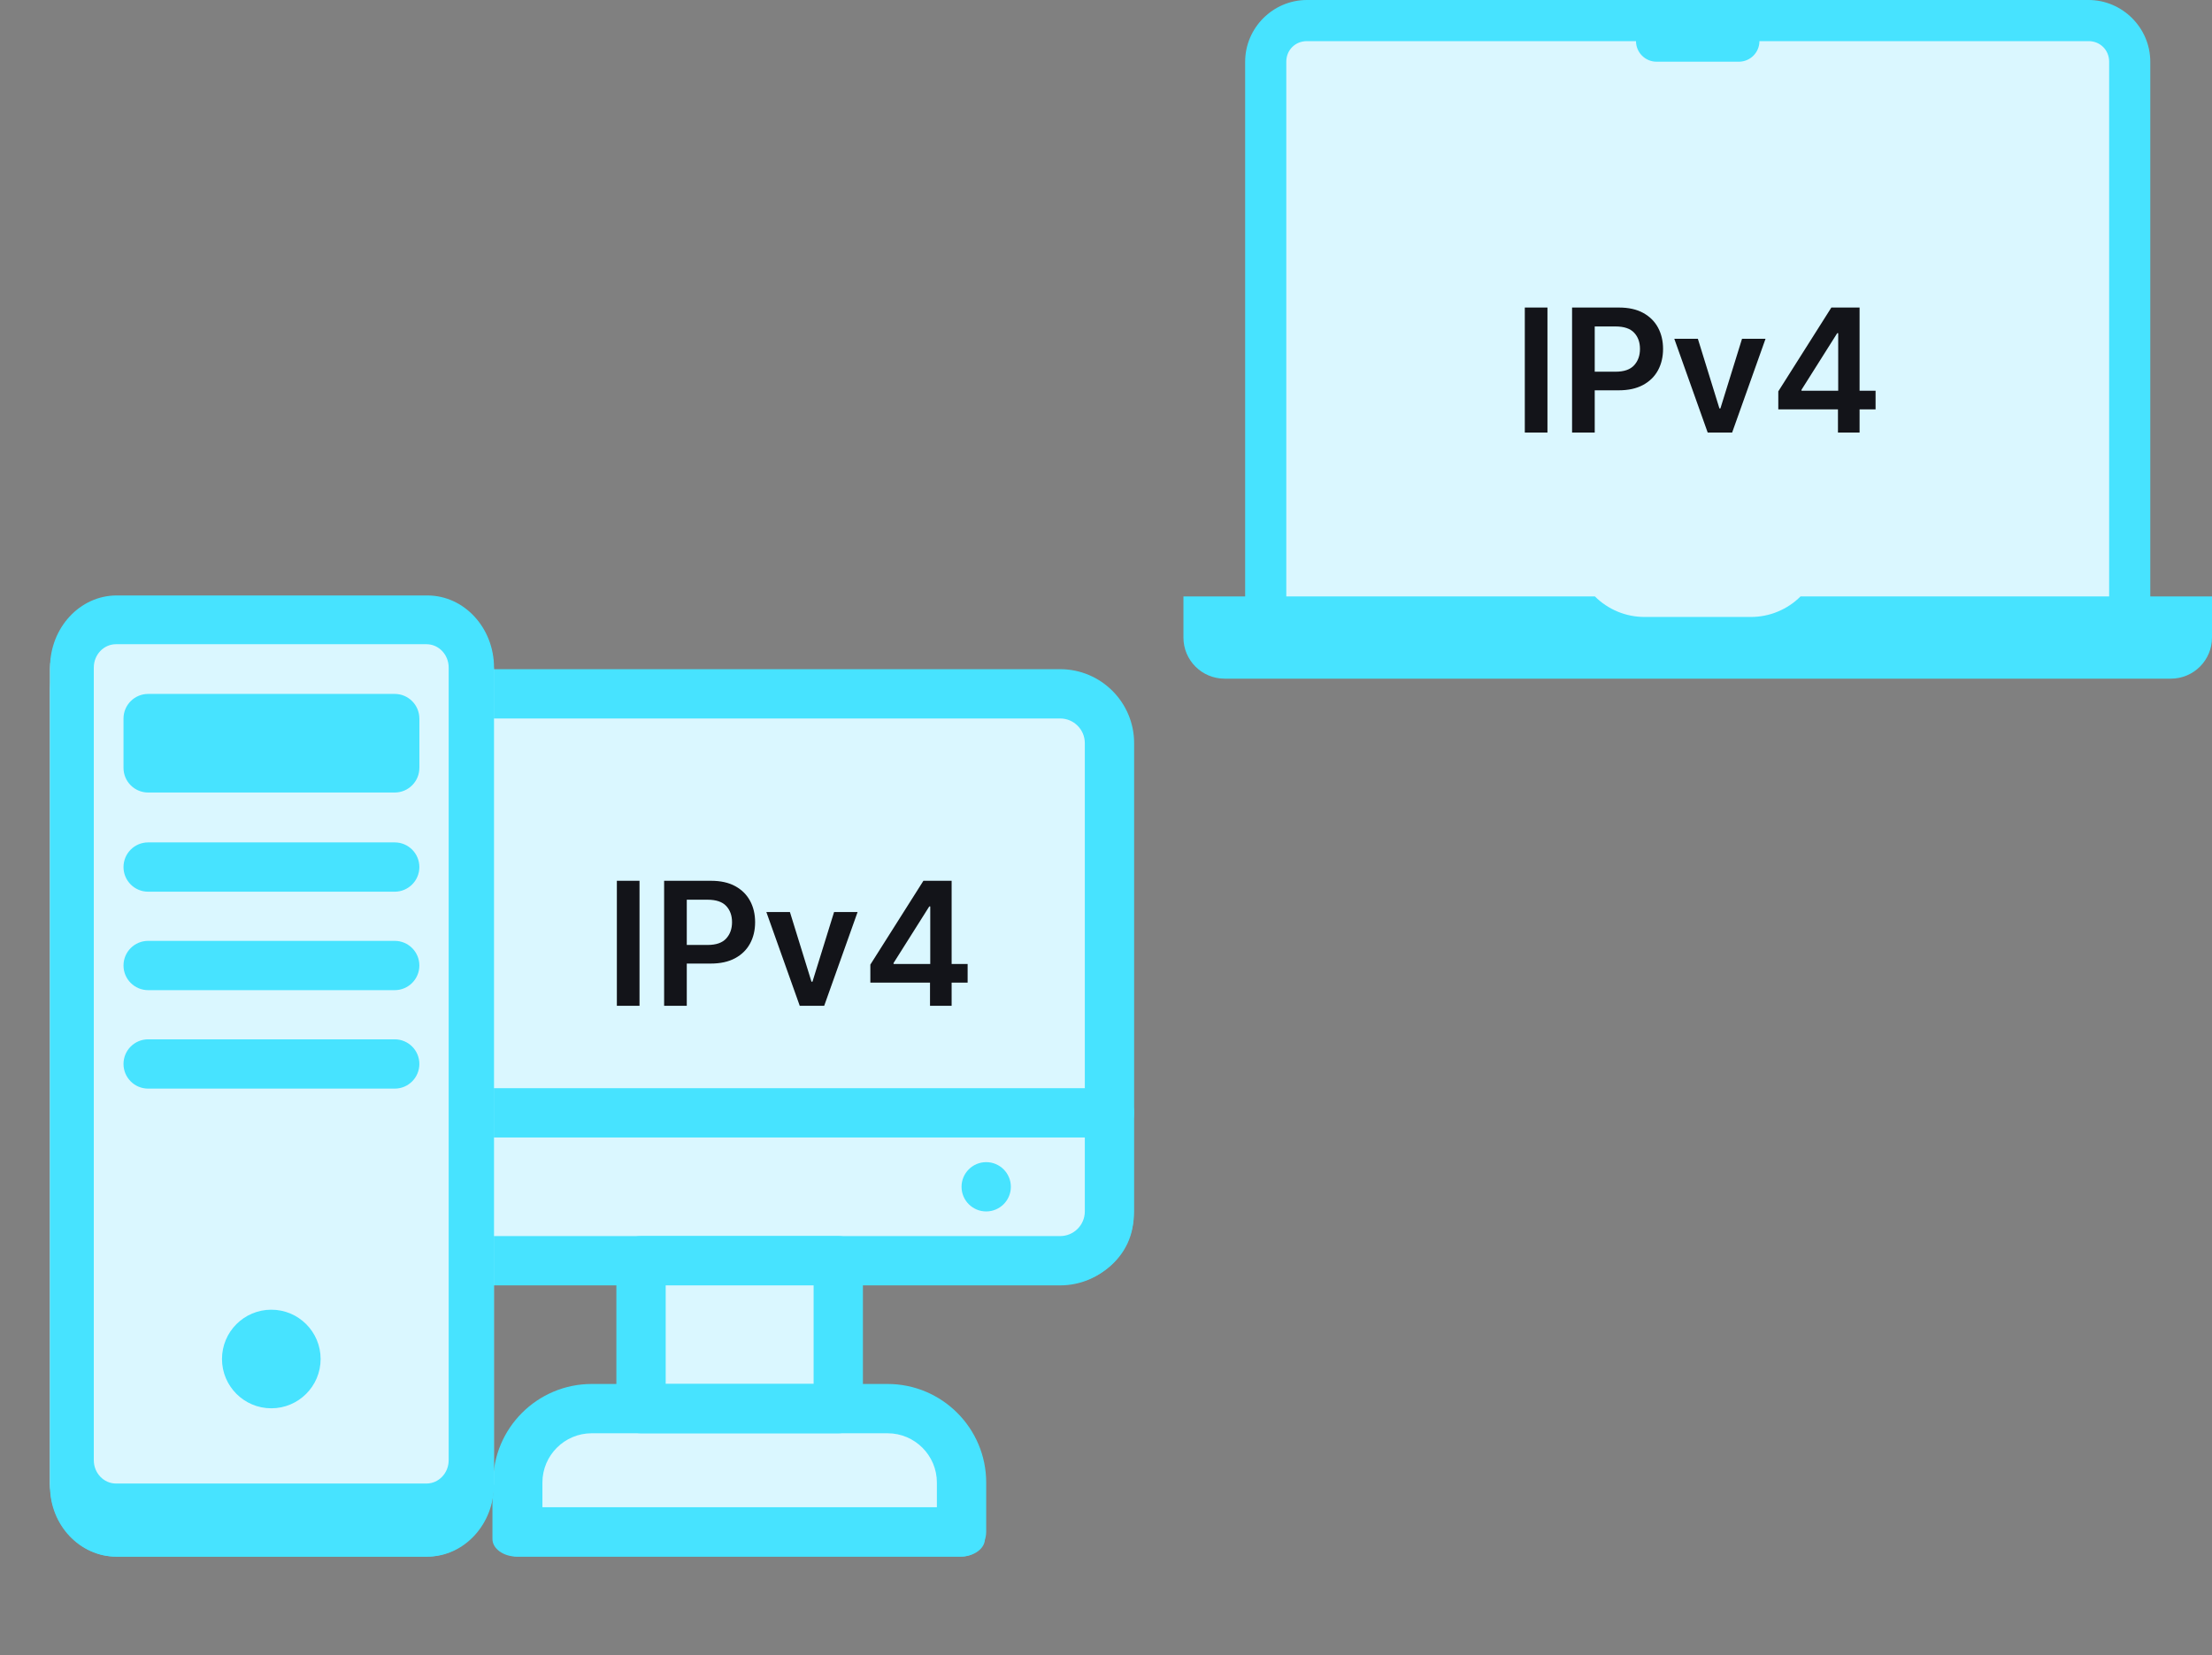 <?xml version="1.0" encoding="utf-8"?>
<svg width="1414.932px" height="1059px" viewBox="0 0 1414.932 1059" version="1.1" xmlns:xlink="http://www.w3.org/1999/xlink" xmlns="http://www.w3.org/2000/svg">
  <rect x="0" y="0" width="1414.932" height="1059" fill="#808080" stroke="none"/>
  <defs>
    <path d="M757 0L757 0L757 757L0 757L0 0L757 0Z" id="path_1" />
    <path d="M0 0L377 0L377 236L0 236L0 0Z" id="path_2" />
    <path d="M0 0L526.555 0L526.555 338.425L0 338.425L0 0Z" id="path_3" />
    <clipPath id="clip_1">
      <use xlink:href="#path_1" clip-rule="evenodd" fill-rule="evenodd" />
    </clipPath>
    <clipPath id="clip_2">
      <use xlink:href="#path_2" clip-rule="evenodd" fill-rule="evenodd" transform="translate(0, -51.438)" />
    </clipPath>
    <clipPath id="clip_3">
      <use xlink:href="#path_3" clip-rule="evenodd" fill-rule="evenodd" transform="translate(0, -102.65)" />
    </clipPath>
  </defs>
  <g id="Group-65">
    <g id="Group-40" transform="translate(757 0)">
      <path d="M62.009 16.816L595.922 16.816L595.922 406.74L62.009 406.74L62.009 16.816Z" id="Rectangle" fill="#DAF7FF" fill-rule="evenodd" stroke="none" />
      <path d="M78.952 0C57.306 0 39.476 17.83 39.476 39.476L39.476 381.6L0 381.6L0 407.918C0 422.458 11.777 434.235 26.317 434.235L631.614 434.235C646.154 434.235 657.931 422.458 657.931 407.918L657.931 381.6L618.456 381.6L618.456 39.476C618.456 17.83 600.625 0 578.98 0L78.952 0L78.952 0ZM78.952 26.317L289.49 26.317C289.49 33.581 295.385 39.476 302.649 39.476L355.283 39.476C362.547 39.476 368.442 33.581 368.442 26.317L578.98 26.317C586.415 26.317 592.138 32.041 592.138 39.476L592.138 381.6L394.759 381.6C386.338 390.022 374.902 394.759 362.993 394.759L294.939 394.759C283.017 394.759 271.594 390.022 263.173 381.6L65.793 381.6L65.793 39.476C65.793 32.041 71.517 26.317 78.952 26.317L78.952 26.317Z" id="Shape" fill="#47E3FF" fill-rule="evenodd" stroke="none" />
    </g>
    <g id="Group-40" transform="translate(0 302)">
      <g id="Workstation">
        <path d="M757 0L757 0L757 757L0 757L0 0L757 0Z" id="Workstation" fill="none" stroke="none" />
        <path d="M677.706 158L236.294 158C210.219 158 189 177.49 189 201.44L189 476.56C189 500.51 210.219 520 236.294 520L677.706 520C703.781 520 725 500.51 725 476.56L725 201.44C725 177.49 703.781 158 677.706 158L677.706 158Z" id="Shape" fill="#47E3FF" stroke="none" clip-path="url(#clip_1)" />
        <path d="M567 615L378 615C343.256 615 315 635.247 315 660.143L315 682.714C315 688.944 322.056 694 330.75 694L614.25 694C622.944 694 630 688.944 630 682.714L630 660.143C630 635.247 601.745 615 567 615L567 615Z" id="Shape" fill="#47E3FF" stroke="none" clip-path="url(#clip_1)" />
        <path d="M678.146 504.667L236.563 504.667C219.136 504.667 205.021 490.552 205.021 473.125L205.021 173.479C205.021 156.052 219.136 141.938 236.563 141.938L678.146 141.938C695.573 141.938 709.688 156.052 709.688 173.479L709.688 473.125C709.688 490.552 695.573 504.667 678.146 504.667L678.146 504.667Z" id="Shape" fill="#DAF7FF" stroke="none" clip-path="url(#clip_1)" />
        <path d="M678.146 520.438L236.563 520.438C210.478 520.438 189.25 499.21 189.25 473.125L189.25 173.479C189.25 147.394 210.478 126.167 236.563 126.167L678.146 126.167C704.231 126.167 725.458 147.394 725.458 173.479L725.458 473.125C725.458 499.21 704.231 520.438 678.146 520.438L678.146 520.438ZM236.562 157.708C227.857 157.708 220.792 164.789 220.792 173.479L220.792 473.125C220.792 481.815 227.857 488.896 236.562 488.896L678.146 488.896C686.851 488.896 693.917 481.815 693.917 473.125L693.917 173.479C693.917 164.789 686.851 157.708 678.146 157.708L236.562 157.708L236.562 157.708Z" id="Shape" fill="#47E3FF" fill-rule="evenodd" stroke="none" clip-path="url(#clip_1)" />
        <path d="M567.75 599.292L536.208 599.292L536.208 504.667L410.042 504.667L410.042 599.292L378.5 599.292C352.368 599.292 331.188 620.472 331.188 646.604L331.188 678.146L615.063 678.146L615.063 646.604C615.063 620.472 593.882 599.292 567.75 599.292L567.75 599.292Z" id="Shape" fill="#DAF7FF" stroke="none" clip-path="url(#clip_1)" />
        <path d="M536.209 615.062L410.042 615.062C401.321 615.062 394.271 607.997 394.271 599.292L394.271 504.667C394.271 495.961 401.321 488.896 410.042 488.896L536.209 488.896C544.93 488.896 551.979 495.961 551.979 504.667L551.979 599.292C551.979 607.997 544.93 615.062 536.209 615.062L536.209 615.062ZM425.813 583.521L520.438 583.521L520.438 520.437L425.813 520.437L425.813 583.521L425.813 583.521Z" id="Shape" fill="#47E3FF" fill-rule="evenodd" stroke="none" clip-path="url(#clip_1)" />
        <path d="M615.062 693.917L331.187 693.917C322.466 693.917 315.417 686.851 315.417 678.146L315.417 646.604C315.417 611.814 343.709 583.521 378.5 583.521L567.75 583.521C602.54 583.521 630.833 611.814 630.833 646.604L630.833 678.146C630.833 686.851 623.784 693.917 615.062 693.917L615.062 693.917ZM346.958 662.375L599.291 662.375L599.291 646.604C599.291 629.209 585.145 615.063 567.75 615.063L378.5 615.063C361.104 615.063 346.958 629.209 346.958 646.604L346.958 662.375L346.958 662.375Z" id="Shape" fill="#47E3FF" fill-rule="evenodd" stroke="none" clip-path="url(#clip_1)" />
        <path d="M709.688 425.812L205.021 425.812C196.3 425.812 189.25 418.747 189.25 410.042C189.25 401.336 196.3 394.271 205.021 394.271L709.688 394.271C718.409 394.271 725.458 401.336 725.458 410.042C725.458 418.747 718.409 425.812 709.688 425.812L709.688 425.812Z" id="Shape" fill="#47E3FF" stroke="none" clip-path="url(#clip_1)" />
        <path d="M615.063 457.354C615.063 448.644 622.123 441.583 630.833 441.583C639.543 441.583 646.604 448.644 646.604 457.354C646.604 466.064 639.543 473.125 630.833 473.125C622.123 473.125 615.063 466.064 615.063 457.354Z" id="Circle" fill="#47E3FF" fill-rule="evenodd" stroke="none" clip-path="url(#clip_1)" />
        <path d="M272.55 95L74.45 95C51.046 95 32 115.156 32 139.925L32 649.075C32 673.844 51.046 694 74.45 694L272.55 694C295.954 694 315 673.844 315 649.075L315 139.925C315 115.156 295.954 95 272.55 95L272.55 95Z" id="Shape" fill="#47E3FF" stroke="none" clip-path="url(#clip_1)" />
        <path d="M63.542 95L284.333 95C301.76 95 315.875 108.731 315.875 125.684L315.875 647.316C315.875 664.269 301.76 678 284.333 678L63.542 678C46.115 678 32 664.269 32 647.316L32 125.684C32 108.731 46.115 95 63.542 95L63.542 95Z" id="Shape" fill="#DAF7FF" stroke="none" clip-path="url(#clip_1)" />
        <path d="M273.4 694L74.6 694C51.113 694 32 673.305 32 647.875L32 125.125C32 99.695 51.113 79 74.6 79L273.4 79C296.887 79 316 99.695 316 125.125L316 647.875C316 673.305 296.887 694 273.4 694L273.4 694ZM74.188 110.189C66.356 110.189 60 116.887 60 125.106L60 632.3C60 640.519 66.356 647.217 74.188 647.217L272.813 647.217C280.644 647.217 287 640.519 287 632.3L287 125.106C287 116.887 280.644 110.189 272.813 110.189L74.188 110.189L74.188 110.189Z" id="Shape" fill="#47E3FF" fill-rule="evenodd" stroke="none" clip-path="url(#clip_1)" />
        <path d="M252.479 268.542L94.771 268.542C86.05 268.542 79 261.476 79 252.771C79 244.065 86.05 237 94.771 237L252.479 237C261.2 237 268.25 244.065 268.25 252.771C268.25 261.476 261.2 268.542 252.479 268.542L252.479 268.542Z" id="Shape" fill="#47E3FF" stroke="none" clip-path="url(#clip_1)" />
        <path d="M252.479 331.542L94.771 331.542C86.05 331.542 79 324.476 79 315.771C79 307.065 86.05 300 94.771 300L252.479 300C261.2 300 268.25 307.065 268.25 315.771C268.25 324.476 261.2 331.542 252.479 331.542L252.479 331.542Z" id="Shape" fill="#47E3FF" stroke="none" clip-path="url(#clip_1)" />
        <path d="M252.479 394.542L94.771 394.542C86.05 394.542 79 387.476 79 378.771C79 370.065 86.05 363 94.771 363L252.479 363C261.2 363 268.25 370.065 268.25 378.771C268.25 387.476 261.2 394.542 252.479 394.542L252.479 394.542Z" id="Shape" fill="#47E3FF" stroke="none" clip-path="url(#clip_1)" />
        <path d="M142 567.542C142 550.122 156.122 536 173.542 536C190.962 536 205.083 550.122 205.083 567.542C205.083 584.962 190.962 599.083 173.542 599.083C156.122 599.083 142 584.962 142 567.542Z" id="Circle" fill="#47E3FF" fill-rule="evenodd" stroke="none" clip-path="url(#clip_1)" />
        <path d="M110.396 157.708L268.104 157.708L268.104 189.25L110.396 189.25L110.396 157.708Z" id="Rectangle" fill="#47E3FF" fill-rule="evenodd" stroke="none" clip-path="url(#clip_1)" />
        <path d="M252.479 205.083L94.771 205.083C86.05 205.083 79 198.018 79 189.313L79 157.771C79 149.065 86.05 142 94.771 142L252.479 142C261.2 142 268.25 149.065 268.25 157.771L268.25 189.313C268.25 198.018 261.2 205.083 252.479 205.083L252.479 205.083ZM110.542 173.542L236.708 173.542L110.542 173.542L110.542 173.542Z" id="Shape" fill="#47E3FF" fill-rule="evenodd" stroke="none" clip-path="url(#clip_1)" />
      </g>
    </g>
    <g id="IPv4" clip-path="url(#clip_2)" transform="translate(317 510.438)">
      <g transform="translate(69.691, 26.562)" id="IPv4" fill="#131419">
        <path d="M22.383 26.562L22.383 106.563L7.891 106.563L7.891 26.562L22.383 26.562ZM38.125 106.563L38.125 26.562L68.125 26.562Q77.344 26.562 83.613 30Q89.883 33.438 93.106 39.414Q96.328 45.391 96.328 53.047Q96.328 60.742 93.086 66.719Q89.844 72.695 83.516 76.113Q77.188 79.531 67.93 79.531L52.617 79.531L52.617 106.563L38.125 106.563ZM52.617 67.617L65.977 67.617Q74.062 67.617 77.812 63.516Q81.562 59.414 81.562 53.047Q81.562 46.641 77.812 42.656Q74.062 38.672 65.898 38.672L52.617 38.672L52.617 67.617ZM161.875 46.562L140.508 106.563L124.883 106.563L103.516 46.562L118.594 46.562L132.383 91.133L133.008 91.133L146.836 46.562L161.875 46.562ZM170.039 91.719L170.039 80.195L203.984 26.562L222.031 26.562L222.031 79.805L232.266 79.805L232.266 91.719L222.031 91.719L222.031 106.563L208.203 106.563L208.203 91.719L170.039 91.719ZM208.359 79.805L208.359 42.969L207.734 42.969L184.883 79.18L184.883 79.805L208.359 79.805Z" />
      </g>
    </g>
    <g id="IPv4" clip-path="url(#clip_3)" transform="translate(823 143.65)">
      <g transform="translate(144.469, 26.562)" id="IPv4" fill="#131419">
        <path d="M22.383 26.562L22.383 106.563L7.891 106.563L7.891 26.562L22.383 26.562ZM38.125 106.563L38.125 26.562L68.125 26.562Q77.344 26.562 83.613 30Q89.883 33.438 93.106 39.414Q96.328 45.391 96.328 53.047Q96.328 60.742 93.086 66.719Q89.844 72.695 83.516 76.113Q77.188 79.531 67.93 79.531L52.617 79.531L52.617 106.563L38.125 106.563ZM52.617 67.617L65.977 67.617Q74.062 67.617 77.812 63.516Q81.562 59.414 81.562 53.047Q81.562 46.641 77.812 42.656Q74.062 38.672 65.898 38.672L52.617 38.672L52.617 67.617ZM161.875 46.562L140.508 106.563L124.883 106.563L103.516 46.562L118.594 46.562L132.383 91.133L133.008 91.133L146.836 46.562L161.875 46.562ZM170.039 91.719L170.039 80.195L203.984 26.562L222.031 26.562L222.031 79.805L232.266 79.805L232.266 91.719L222.031 91.719L222.031 106.563L208.203 106.563L208.203 91.719L170.039 91.719ZM208.359 79.805L208.359 42.969L207.734 42.969L184.883 79.18L184.883 79.805L208.359 79.805Z" />
      </g>
    </g>
  </g>
</svg>